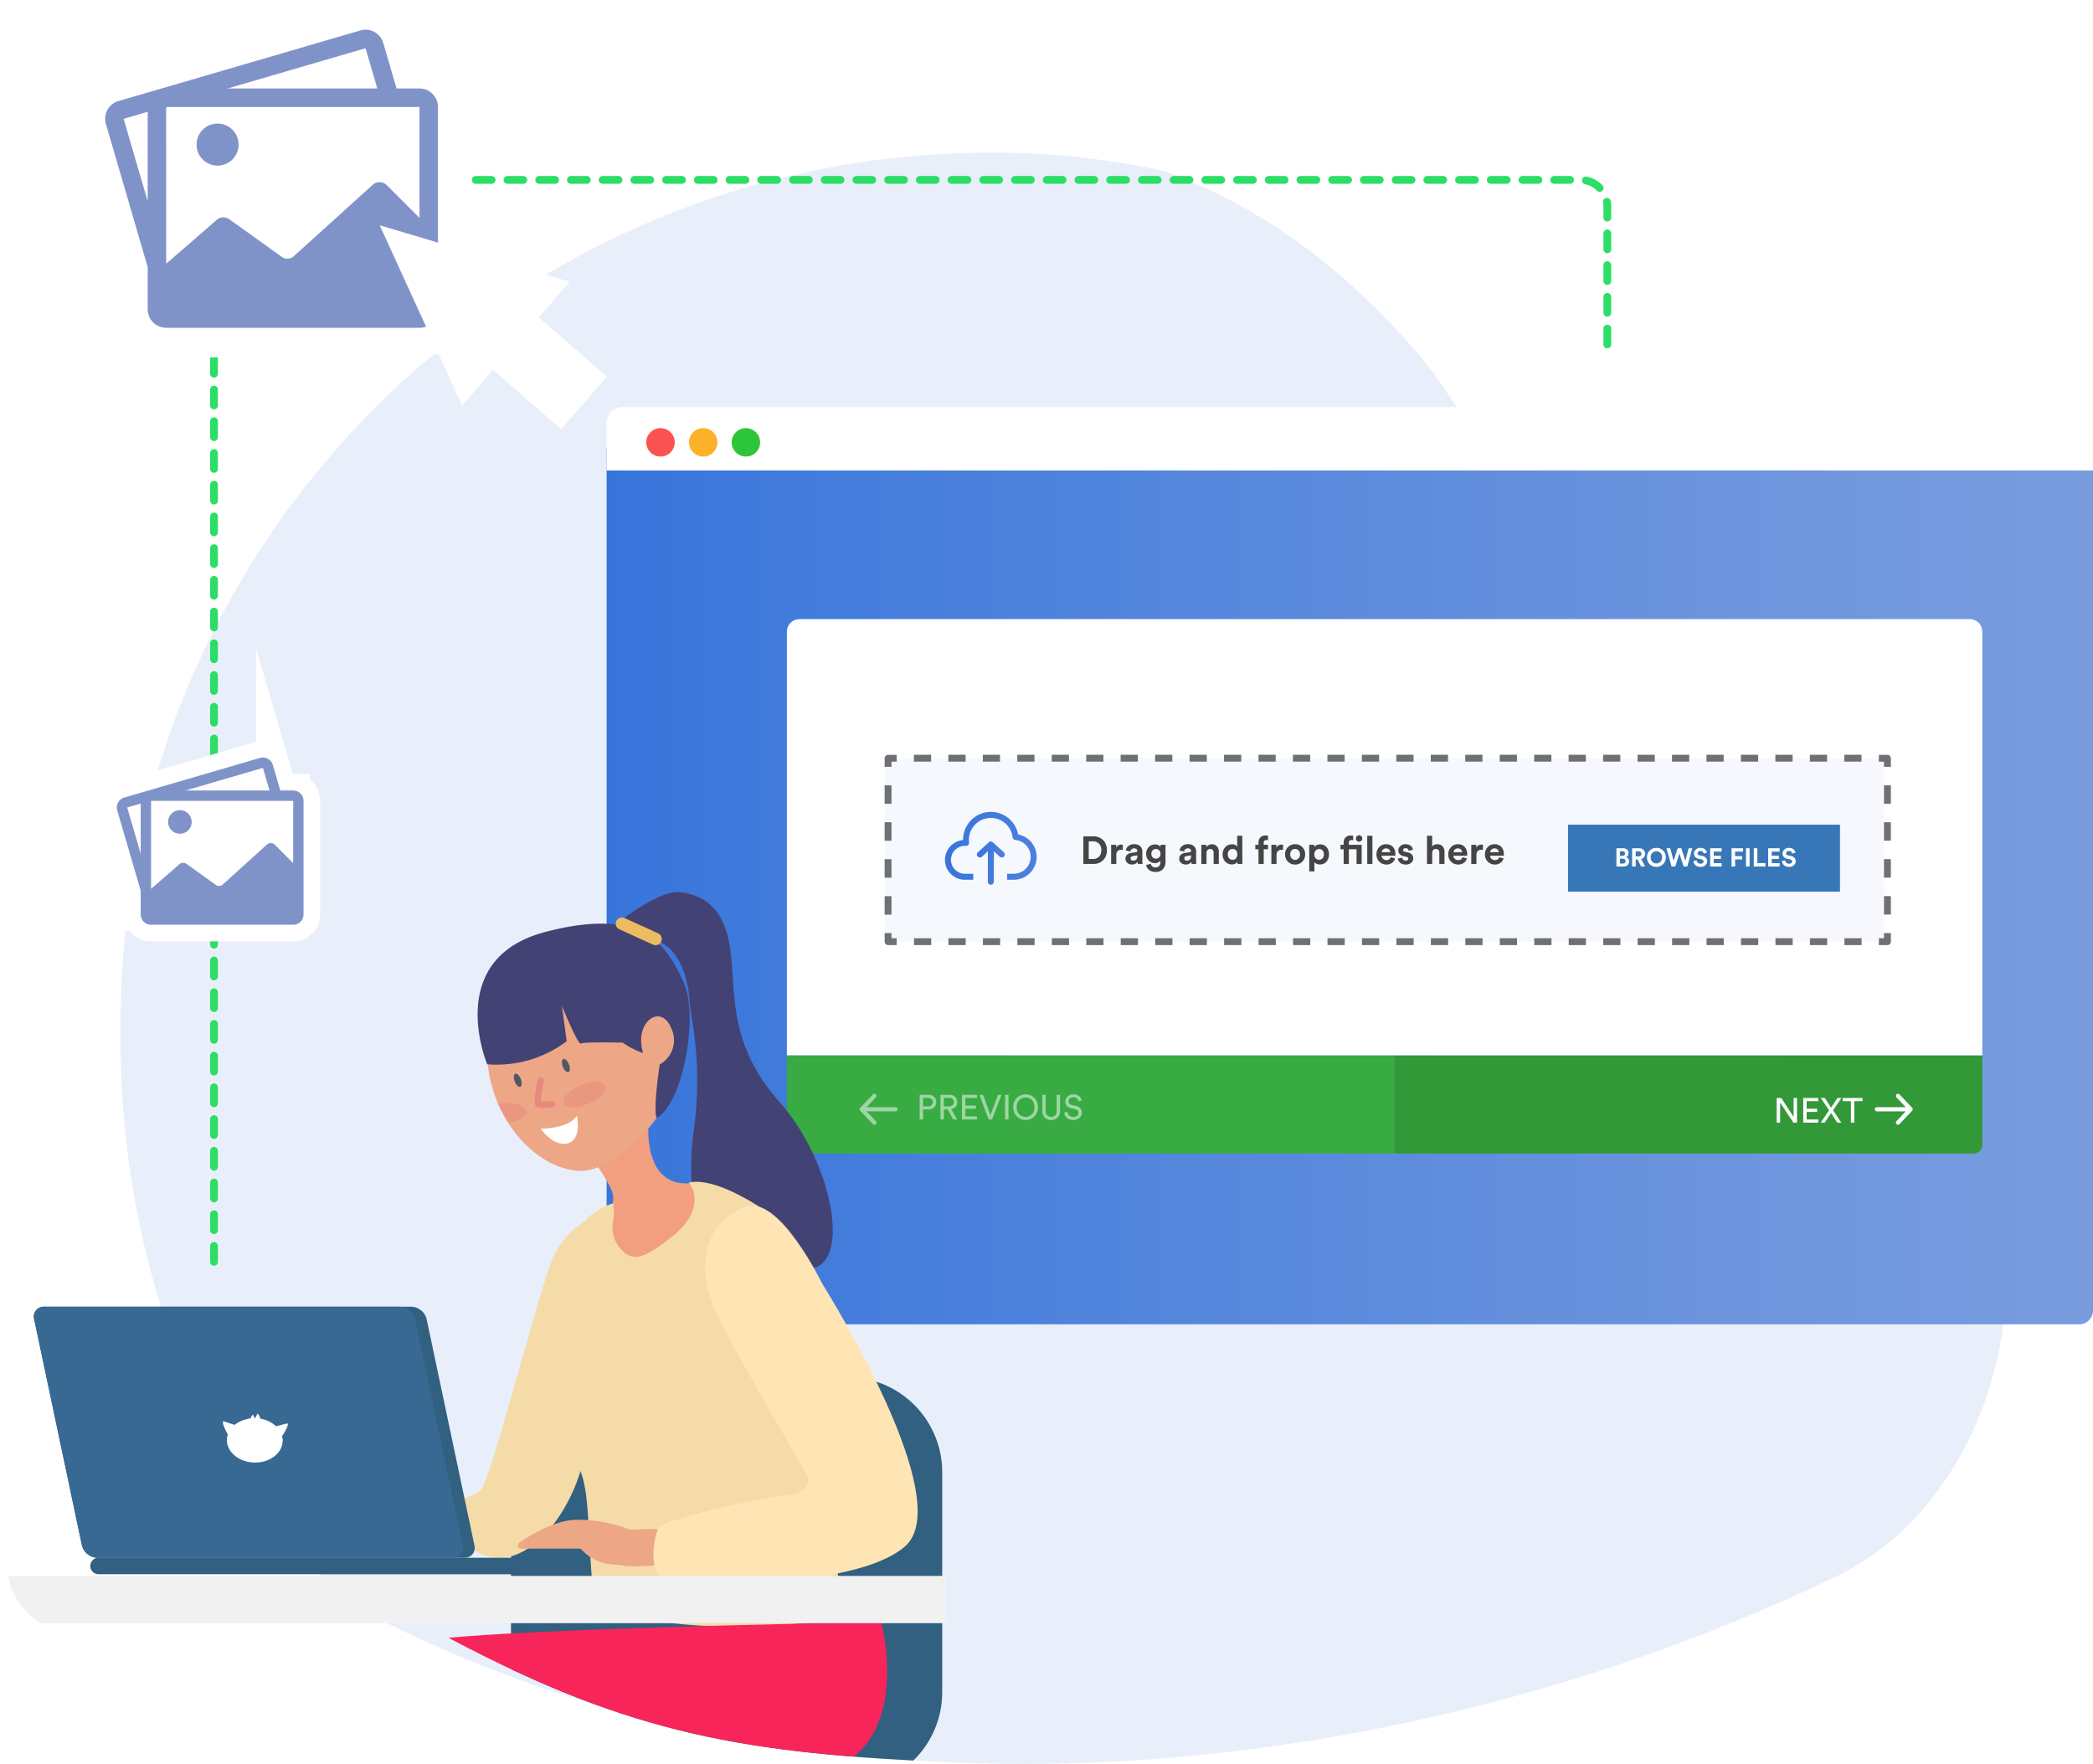 <svg xmlns="http://www.w3.org/2000/svg" width="537.779" height="453.222" viewBox="0 0 537.779 453.222" aria-hidden="true"><defs><linearGradient id="03-fileupload_svg__a" y1=".5" x2="1" y2=".5" gradientUnits="objectBoundingBox"><stop offset="0" stop-color="#3875db"/><stop offset=".282" stop-color="#4d82dc"/><stop offset=".741" stop-color="#6c94dd"/><stop offset="1" stop-color="#789cde"/></linearGradient><linearGradient id="03-fileupload_svg__b" y1=".5" x2="1" y2=".5" gradientUnits="objectBoundingBox"><stop offset="0" stop-color="#3875db"/><stop offset="1" stop-color="#4d80de"/></linearGradient><linearGradient id="03-fileupload_svg__d" x1="415.67" y1=".525" x2="415.731" y2="-.288" gradientUnits="objectBoundingBox"><stop offset="0" stop-color="#f19f7f"/><stop offset="1" stop-color="#db835b"/></linearGradient><clipPath id="03-fileupload_svg__c"><path data-name="Path 103" d="M124,2534c-2.032,44.7-10.892,97.4-5,141,5,37,105.283,10.447,114,17,46.56,24.56,75.808,29.382,129.056,31.622C439.229,2726.868,423.495,2529.4,398,2509c-10-8-66-36-149-22S125,2512,124,2534Z" fill="none"/></clipPath><filter id="03-fileupload_svg__e" x="89.361" y="49.686" width="74.749" height="68.763" filterUnits="userSpaceOnUse"><feOffset/><feGaussianBlur stdDeviation="2.732" result="blur"/><feFlood flood-opacity=".38"/><feComposite operator="in" in2="blur"/><feComposite in="SourceGraphic"/></filter></defs><g data-name="Group 91"><path data-name="Path 70" d="M615.185,2536.308a104.961,104.961,0,0,1,12.732,27.369,109.636,109.636,0,0,1,4.552,29.11c1.962,34.928-15.278,70.64-46.064,84.186-114.525,54.184-262.3,67.73-376.34,7.574a127.09,127.09,0,0,1-23.29-22.921c-27.274-34.527-39.589-83.374-38.769-128.115a224.617,224.617,0,0,1,4.542-45.047C173.39,2386.615,263.506,2310,371.516,2310a205.242,205.242,0,0,1,44.892,4.8,145.78,145.78,0,0,1,38.364,21.356,180.641,180.641,0,0,1,30.318,30.123c33.585,48.393,63.14,102.576,108.184,140.664A219.939,219.939,0,0,1,615.185,2536.308Z" fill="#e8effa" transform="translate(-117.008 -2270.778)"/><g data-name="Group 64"><g data-name="Group 63"><g data-name="Group 62"><path data-name="Path 71" d="M651.251,2611.048H276.409a3.537,3.537,0,0,1-3.536-3.537V2385.962H654.787v221.549A3.537,3.537,0,0,1,651.251,2611.048Z" fill="url(#03-fileupload_svg__a)" transform="translate(-117.008 -2270.778)"/><path data-name="Path 72" d="M654.787,2391.65H272.873v-12.214a4.037,4.037,0,0,1,4.037-4.037H650.75a4.037,4.037,0,0,1,4.037,4.037Z" fill="#fff" transform="translate(-117.008 -2270.778)"/><g data-name="Group 61" transform="translate(-117.008 -2270.778)"><circle data-name="Ellipse 21" cx="3.657" cy="3.657" r="3.657" transform="translate(283.061 2380.774)" fill="#fb5251"/><circle data-name="Ellipse 22" cx="3.657" cy="3.657" r="3.657" transform="translate(294.031 2380.774)" fill="#fcb129"/><circle data-name="Ellipse 23" cx="3.657" cy="3.657" r="3.657" transform="translate(305.001 2380.774)" fill="#2dc53a"/></g></g></g></g><g data-name="Group 75"><g data-name="Group 74"><g data-name="Group 73"><g data-name="Group 68"><path data-name="Path 73" d="M626.347,2541.978H319.19V2433.1a3.254,3.254,0,0,1,3.255-3.254H623.092a3.254,3.254,0,0,1,3.255,3.254Z" fill="#fff" transform="translate(-117.008 -2270.778)"/><path data-name="Path 74" d="M624.067,2567.168H475.206v-25.19H626.347v22.91A2.28,2.28,0,0,1,624.067,2567.168Z" fill="#329838" transform="translate(-117.008 -2270.778)"/><path data-name="Path 75" d="M475.206,2567.168H322.44a3.25,3.25,0,0,1-3.25-3.25v-21.94H475.206Z" fill="#38ab43" transform="translate(-117.008 -2270.778)"/><path data-name="Path 681" d="M6.015,0H5.1L1.68-5.166V0H.8V-6.336H1.975L5.139-1.475V-6.336h.876Zm5.461,0H7.623V-6.336h3.852v.813H8.5v1.948h2.7v.822H8.5V-.813h2.976Zm5.961-6.336L15.282-3.173,17.409,0H16.364l-1.6-2.476L13.128,0H12.1l2.163-3.173L12.119-6.336h1.055l1.6,2.484L16.4-6.336Zm5.425.813H20.743V0h-.876V-5.523H17.749v-.813h5.112Z" transform="translate(-117.008 -2270.778) translate(572.716 2559.229)" fill="#fff"/><g data-name="Group 66" opacity=".51"><path data-name="Path 682" d="M1.68-3.378H2.949a1.306,1.306,0,0,0,.894-.29.988.988,0,0,0,.331-.782,1.026,1.026,0,0,0-.331-.8,1.281,1.281,0,0,0-.894-.3H1.68Zm1.43.786H1.68V0H.8V-6.336H3.11A1.928,1.928,0,0,1,4.522-5.8,1.8,1.8,0,0,1,5.067-4.46a1.785,1.785,0,0,1-.545,1.341A1.946,1.946,0,0,1,3.11-2.592ZM9.42,0,7.972-2.592H7.024V0H6.14V-6.336H8.526A1.885,1.885,0,0,1,9.933-5.8a1.842,1.842,0,0,1,.532,1.345,1.762,1.762,0,0,1-.411,1.175,1.869,1.869,0,0,1-1.126.621L10.438,0Zm-2.4-3.378H8.365a1.266,1.266,0,0,0,.867-.29.988.988,0,0,0,.331-.782,1.026,1.026,0,0,0-.331-.8,1.242,1.242,0,0,0-.867-.3H7.024ZM15.524,0H11.672V-6.336h3.852v.813H12.548v1.948h2.7v.822h-2.7V-.813h2.976Zm3.468-1.126,1.93-5.21h.921L19.4,0h-.867L16.149-6.336h.929ZM23.629,0h-.894V-6.336h.894ZM26.4-5a2.439,2.439,0,0,0-.67,1.832,2.469,2.469,0,0,0,.67,1.841,2.219,2.219,0,0,0,1.618.661,2.219,2.219,0,0,0,1.618-.661,2.469,2.469,0,0,0,.67-1.841,2.454,2.454,0,0,0-.67-1.837,2.227,2.227,0,0,0-1.618-.657A2.219,2.219,0,0,0,26.4-5ZM24.836-3.173a3.519,3.519,0,0,1,.273-1.4,2.936,2.936,0,0,1,.724-1.041,3.349,3.349,0,0,1,1.014-.63,3.146,3.146,0,0,1,1.171-.223,3.146,3.146,0,0,1,1.171.223,3.349,3.349,0,0,1,1.014.63,2.936,2.936,0,0,1,.724,1.041,3.519,3.519,0,0,1,.273,1.4,3.362,3.362,0,0,1-.469,1.787A3.043,3.043,0,0,1,29.546-.241a3.24,3.24,0,0,1-1.528.375,3.24,3.24,0,0,1-1.528-.375,3.042,3.042,0,0,1-1.184-1.144A3.362,3.362,0,0,1,24.836-3.173Zm11.395,2.7A2.267,2.267,0,0,1,34.6.134a2.283,2.283,0,0,1-1.64-.608,2.22,2.22,0,0,1-.639-1.689V-6.336h.867V-2.19a1.566,1.566,0,0,0,.371,1.117A1.362,1.362,0,0,0,34.6-.679a1.347,1.347,0,0,0,1.037-.393A1.578,1.578,0,0,0,36-2.19V-6.336h.876v4.174A2.211,2.211,0,0,1,36.231-.474Zm6.2-4.424-.786.277a1.317,1.317,0,0,0-.4-.746,1.278,1.278,0,0,0-.938-.335,1.285,1.285,0,0,0-.876.3.957.957,0,0,0-.349.751.867.867,0,0,0,.21.59,1.093,1.093,0,0,0,.6.331l.947.206a2.231,2.231,0,0,1,1.215.639,1.628,1.628,0,0,1,.429,1.139A1.73,1.73,0,0,1,41.879-.42,2.257,2.257,0,0,1,40.3.134,2.359,2.359,0,0,1,38.63-.425a2.137,2.137,0,0,1-.7-1.327l.84-.268a1.524,1.524,0,0,0,.447.965,1.449,1.449,0,0,0,1.072.393,1.458,1.458,0,0,0,.965-.286.906.906,0,0,0,.34-.724.89.89,0,0,0-.241-.621,1.288,1.288,0,0,0-.706-.362l-.9-.2a2.106,2.106,0,0,1-1.126-.6,1.591,1.591,0,0,1-.42-1.135A1.748,1.748,0,0,1,38.809-5.9a2.1,2.1,0,0,1,1.479-.567A2.137,2.137,0,0,1,41.78-6,2.052,2.052,0,0,1,42.433-4.9Z" transform="translate(-117.008 -2270.778) translate(352.506 2558.416)" fill="#fff"/><g data-name="Group 65"><path data-name="Path 76" d="M337.88,2555.792a.608.608,0,0,0,.146.372l3.251,3.431a.539.539,0,0,0,.768.018.534.534,0,0,0,.016-.763l-2.381-2.516h7.409a.542.542,0,1,0,0-1.084H339.68l2.381-2.516a.536.536,0,0,0-.016-.765.542.542,0,0,0-.768.02l-3.251,3.431a.523.523,0,0,0-.146.372Z" fill="#fff" transform="translate(-117.008 -2270.778)"/></g></g><g data-name="Group 67"><path data-name="Path 77" d="M608.47,2555.792a.6.6,0,0,0-.147-.372l-3.25-3.431a.541.541,0,0,0-.769-.018.535.535,0,0,0-.016.763l2.382,2.516h-7.409a.542.542,0,0,0,0,1.084h7.409l-2.382,2.516a.536.536,0,0,0,.017.765.542.542,0,0,0,.768-.02l3.25-3.431a.528.528,0,0,0,.147-.372Z" fill="#fff" transform="translate(-117.008 -2270.778)"/></g></g><g data-name="Group 70"><g data-name="Group 69" fill="none" stroke="#707070" stroke-linejoin="round" stroke-width="1.765"><path data-name="Path 78" d="M601.969,2510.519v2.206h-2.206" transform="translate(-117.008 -2270.778)"/><path data-name="Line 3" transform="translate(-117.008 -2270.778) translate(349.612 2512.725)" stroke-dasharray="4.427 4.427" d="M245.723 0L0 0"/><path data-name="Path 79" d="M347.4,2512.725h-2.206v-2.206" transform="translate(-117.008 -2270.778)"/><path data-name="Line 4" transform="translate(-117.008 -2270.778) translate(345.193 2470.175)" stroke-dasharray="4.746 4.746" d="M0 35.598L0 0"/><path data-name="Path 80" d="M345.193,2467.8V2465.6H347.4" transform="translate(-117.008 -2270.778)"/><path data-name="Line 5" transform="translate(-117.008 -2270.778) translate(351.826 2465.595)" stroke-dasharray="4.427 4.427" d="M0 0L245.723 0"/><path data-name="Path 81" d="M599.763,2465.6h2.206v2.206" transform="translate(-117.008 -2270.778)"/><path data-name="Line 6" transform="translate(-117.008 -2270.778) translate(601.969 2472.548)" stroke-dasharray="4.746 4.746" d="M0 0L0 35.598"/></g></g><path data-name="Rectangle 76" transform="translate(-117.008 -2270.778) translate(344.38 2465.595)" opacity=".05" fill="url(#03-fileupload_svg__b)" d="M0 0H256.776V47.13H0z"/><g data-name="Group 71" fill="url(#03-fileupload_svg__b)" transform="translate(-117.008 -2270.778)"><path data-name="Path 82" d="M378.605,2485.178a7.128,7.128,0,0,0-14.129,1.448,5.106,5.106,0,0,0,.464,10.193h2.133v-1.536H364.94a3.584,3.584,0,1,1,0-7.169h.3a.727.727,0,0,0,.094-.006.768.768,0,0,0,.666-.858,5.633,5.633,0,0,1,1.616-4.664,5.634,5.634,0,0,1,9.577,3.336.768.768,0,0,0,.688.672,4.354,4.354,0,0,1-.4,8.689h-1.707v1.536h1.707a5.873,5.873,0,0,0,1.12-11.641Z"/><path data-name="Path 83" d="M371.6,2498.1a.768.768,0,0,0,.768-.768v-7.822l1.528,1.392a.805.805,0,0,0,1.089-.048.775.775,0,0,0-.049-1.088l-2.816-2.561a.688.688,0,0,0-.52-.2.647.647,0,0,0-.52.2l-2.816,2.561a.773.773,0,0,0-.048,1.088.821.821,0,0,0,1.088.048l1.528-1.392v7.822A.768.768,0,0,0,371.6,2498.1Z"/></g><path data-name="Path 679" d="M2.19-1.28h1.1a2.111,2.111,0,0,0,1.53-.58,2.23,2.23,0,0,0,.6-1.68,2.247,2.247,0,0,0-.6-1.685A2.088,2.088,0,0,0,3.3-5.81H2.19ZM3.34,0H.81V-7.09H3.35a3.466,3.466,0,0,1,2.525.95,3.462,3.462,0,0,1,.975,2.6A3.44,3.44,0,0,1,5.87-.95,3.483,3.483,0,0,1,3.34,0Zm7.61-4.94V-3.6a2.035,2.035,0,0,0-.4-.04,1.3,1.3,0,0,0-.92.325A1.4,1.4,0,0,0,9.28-2.25V0H7.95V-4.92H9.24v.73a1.394,1.394,0,0,1,1.4-.77Q10.75-4.96,10.95-4.94Zm.67,3.6a1.311,1.311,0,0,1,.41-1.01,1.953,1.953,0,0,1,1.06-.48l1.21-.18q.37-.05.37-.35a.573.573,0,0,0-.215-.46A.933.933,0,0,0,13.84-4a.933.933,0,0,0-.665.23.86.86,0,0,0-.275.57l-1.18-.25a1.73,1.73,0,0,1,.63-1.13,2.167,2.167,0,0,1,1.48-.49,2.2,2.2,0,0,1,1.62.525A1.831,1.831,0,0,1,15.97-3.2V-.78a4.526,4.526,0,0,0,.06.78H14.81a2.771,2.771,0,0,1-.05-.59,1.6,1.6,0,0,1-1.45.73A1.709,1.709,0,0,1,12.085-.3,1.386,1.386,0,0,1,11.62-1.34Zm1.97.49a1.139,1.139,0,0,0,.775-.265,1.1,1.1,0,0,0,.305-.875v-.22l-1.11.17q-.61.09-.61.62a.542.542,0,0,0,.17.405A.646.646,0,0,0,13.59-.85ZM16.94.27l1.2-.32a1.084,1.084,0,0,0,.38.67,1.157,1.157,0,0,0,.77.26Q20.6.88,20.6-.49V-.85a1.292,1.292,0,0,1-.52.45,1.841,1.841,0,0,1-.85.18A2.177,2.177,0,0,1,17.595-.9a2.366,2.366,0,0,1-.655-1.71,2.408,2.408,0,0,1,.65-1.7,2.142,2.142,0,0,1,1.64-.7,1.873,1.873,0,0,1,.9.195,1.137,1.137,0,0,1,.5.475v-.58h1.28V-.53a2.708,2.708,0,0,1-.64,1.845,2.436,2.436,0,0,1-1.94.735A2.532,2.532,0,0,1,17.7,1.53,1.944,1.944,0,0,1,16.94.27Zm2.52-1.63A1.1,1.1,0,0,0,20.3-1.7a1.262,1.262,0,0,0,.325-.91,1.227,1.227,0,0,0-.335-.9,1.113,1.113,0,0,0-.825-.34,1.137,1.137,0,0,0-.845.34,1.227,1.227,0,0,0-.335.9,1.251,1.251,0,0,0,.33.91A1.132,1.132,0,0,0,19.46-1.36Zm5.97.02a1.311,1.311,0,0,1,.41-1.01,1.953,1.953,0,0,1,1.06-.48l1.21-.18q.37-.05.37-.35a.573.573,0,0,0-.215-.46A.933.933,0,0,0,27.65-4a.933.933,0,0,0-.665.23.86.86,0,0,0-.275.57l-1.18-.25a1.73,1.73,0,0,1,.63-1.13,2.167,2.167,0,0,1,1.48-.49,2.2,2.2,0,0,1,1.62.525A1.831,1.831,0,0,1,29.78-3.2V-.78a4.526,4.526,0,0,0,.06.78H28.62a2.771,2.771,0,0,1-.05-.59,1.6,1.6,0,0,1-1.45.73A1.709,1.709,0,0,1,25.9-.3,1.386,1.386,0,0,1,25.43-1.34Zm1.97.49a1.139,1.139,0,0,0,.775-.265,1.1,1.1,0,0,0,.3-.875v-.22l-1.11.17q-.61.09-.61.62a.542.542,0,0,0,.17.405A.646.646,0,0,0,27.4-.85Zm5.05-1.98V0H31.12V-4.92h1.29v.61a1.372,1.372,0,0,1,.6-.55,1.849,1.849,0,0,1,.82-.19,1.628,1.628,0,0,1,1.325.545A2.119,2.119,0,0,1,35.61-3.1V0H34.28V-2.87a1.073,1.073,0,0,0-.225-.71.841.841,0,0,0-.685-.27.84.84,0,0,0-.67.29A1.078,1.078,0,0,0,32.45-2.83Zm9.2-4.41V-.89q0,.49.04.89H40.42a2.925,2.925,0,0,1-.05-.57,1.24,1.24,0,0,1-.535.5,1.8,1.8,0,0,1-.845.19,2.238,2.238,0,0,1-1.725-.735A2.637,2.637,0,0,1,36.59-2.47a2.637,2.637,0,0,1,.665-1.83,2.178,2.178,0,0,1,1.695-.74,1.436,1.436,0,0,1,1.39.61V-7.24ZM37.93-2.47a1.469,1.469,0,0,0,.34,1.025,1.133,1.133,0,0,0,.88.375,1.115,1.115,0,0,0,.87-.38,1.488,1.488,0,0,0,.34-1.03,1.417,1.417,0,0,0-.34-1.005,1.136,1.136,0,0,0-.87-.365,1.144,1.144,0,0,0-.875.37A1.422,1.422,0,0,0,37.93-2.47Zm9.91-3.67a.781.781,0,0,0-.485.155.617.617,0,0,0-.205.525v.54h1.11v1.14H47.15V0H45.81V-3.78h-.82V-4.92h.82v-.56a1.829,1.829,0,0,1,.485-1.33,1.734,1.734,0,0,1,1.305-.5,1.668,1.668,0,0,1,.66.1v1.12A1.509,1.509,0,0,0,47.84-6.14Zm4.28,1.2V-3.6a2.035,2.035,0,0,0-.4-.04,1.3,1.3,0,0,0-.92.325,1.4,1.4,0,0,0-.35,1.065V0H49.12V-4.92h1.29v.73a1.394,1.394,0,0,1,1.4-.77Q51.92-4.96,52.12-4.94Zm2.21,3.51a1.213,1.213,0,0,0,.89.37,1.2,1.2,0,0,0,.885-.37,1.4,1.4,0,0,0,.365-1.03A1.4,1.4,0,0,0,56.1-3.49a1.2,1.2,0,0,0-.885-.37,1.2,1.2,0,0,0-.885.37,1.4,1.4,0,0,0-.365,1.03A1.415,1.415,0,0,0,54.33-1.43Zm-.96-2.9a2.51,2.51,0,0,1,1.85-.74,2.493,2.493,0,0,1,1.845.74A2.544,2.544,0,0,1,57.8-2.46a2.544,2.544,0,0,1-.735,1.87A2.493,2.493,0,0,1,55.22.15a2.493,2.493,0,0,1-1.845-.74,2.544,2.544,0,0,1-.735-1.87A2.553,2.553,0,0,1,53.37-4.33ZM60.18,1.9H58.85V-4.92h1.29v.6a1.389,1.389,0,0,1,.58-.5,2.012,2.012,0,0,1,.93-.205,2.068,2.068,0,0,1,1.66.715,2.743,2.743,0,0,1,.61,1.845,2.705,2.705,0,0,1-.645,1.86A2.131,2.131,0,0,1,61.6.12a1.643,1.643,0,0,1-1.42-.6Zm2.08-3.34a1.447,1.447,0,0,0,.35-1.02,1.422,1.422,0,0,0-.345-1.01,1.144,1.144,0,0,0-.875-.37,1.153,1.153,0,0,0-.88.375,1.414,1.414,0,0,0-.35,1.005,1.432,1.432,0,0,0,.35,1.01,1.146,1.146,0,0,0,.88.38A1.129,1.129,0,0,0,62.26-1.44ZM71-3.78H69.03V0H67.69V-3.78h-.82V-4.92h.82v-.56a1.829,1.829,0,0,1,.485-1.33,1.734,1.734,0,0,1,1.305-.5,1.668,1.668,0,0,1,.66.1v1.12a1.509,1.509,0,0,0-.42-.05.787.787,0,0,0-.48.155.61.61,0,0,0-.21.525v.54h3.29V0H71Zm.08-2.18a.79.79,0,0,1-.24-.58.807.807,0,0,1,.24-.585.782.782,0,0,1,.58-.245.782.782,0,0,1,.58.245.807.807,0,0,1,.24.585.774.774,0,0,1-.24.575.8.8,0,0,1-.58.235A.808.808,0,0,1,71.08-5.96Zm4,5.96H73.75V-7.24h1.33Zm2.39-3.02h2.2a1.021,1.021,0,0,0-.295-.69,1.079,1.079,0,0,0-.805-.28,1.055,1.055,0,0,0-.78.3A1.009,1.009,0,0,0,77.47-3.02ZM79.8-1.74l1.11.33a2.121,2.121,0,0,1-.785,1.12A2.352,2.352,0,0,1,78.67.15a2.494,2.494,0,0,1-1.8-.715,2.54,2.54,0,0,1-.74-1.915,2.534,2.534,0,0,1,.72-1.865,2.317,2.317,0,0,1,1.7-.725,2.342,2.342,0,0,1,1.785.68,2.607,2.607,0,0,1,.645,1.87q0,.08-.005.18t0,.16l-.01.07H77.44a1.091,1.091,0,0,0,.38.8,1.251,1.251,0,0,0,.86.32A1.078,1.078,0,0,0,79.8-1.74Zm1.81.37,1.14-.25A.764.764,0,0,0,83-1.085a.919.919,0,0,0,.645.215.736.736,0,0,0,.48-.14.435.435,0,0,0,.17-.35q0-.37-.53-.48l-.65-.15a1.864,1.864,0,0,1-1.035-.54,1.357,1.357,0,0,1-.345-.93,1.475,1.475,0,0,1,.525-1.14,1.9,1.9,0,0,1,1.315-.47,2.46,2.46,0,0,1,.88.145,1.546,1.546,0,0,1,.59.37,1.834,1.834,0,0,1,.32.455,1.52,1.52,0,0,1,.14.45L84.4-3.4a.827.827,0,0,0-.235-.46.768.768,0,0,0-.575-.2.716.716,0,0,0-.445.14.423.423,0,0,0-.185.35q0,.36.45.44l.7.15a2.012,2.012,0,0,1,1.085.55,1.354,1.354,0,0,1,.375.96,1.527,1.527,0,0,1-.5,1.14,1.954,1.954,0,0,1-1.41.48,2.616,2.616,0,0,1-.93-.155,1.625,1.625,0,0,1-.635-.4,1.974,1.974,0,0,1-.34-.49A1.61,1.61,0,0,1,81.61-1.37Zm8.83-1.52V0H89.11V-7.24h1.33v2.73a1.632,1.632,0,0,1,1.33-.54,1.7,1.7,0,0,1,1.365.545A2.089,2.089,0,0,1,93.6-3.1V0H92.27V-2.87a1.073,1.073,0,0,0-.225-.71.841.841,0,0,0-.685-.27.841.841,0,0,0-.655.27A1.067,1.067,0,0,0,90.44-2.89Zm5.48-.13h2.2a1.021,1.021,0,0,0-.295-.69,1.079,1.079,0,0,0-.805-.28,1.055,1.055,0,0,0-.78.3A1.009,1.009,0,0,0,95.92-3.02Zm2.33,1.28,1.11.33a2.121,2.121,0,0,1-.785,1.12A2.352,2.352,0,0,1,97.12.15a2.494,2.494,0,0,1-1.8-.715,2.54,2.54,0,0,1-.74-1.915,2.534,2.534,0,0,1,.72-1.865A2.317,2.317,0,0,1,97-5.07a2.342,2.342,0,0,1,1.785.68,2.607,2.607,0,0,1,.645,1.87q0,.08-.005.18t0,.16l-.01.07H95.89a1.091,1.091,0,0,0,.38.8,1.251,1.251,0,0,0,.86.32A1.078,1.078,0,0,0,98.25-1.74Zm5.23-3.2V-3.6a2.035,2.035,0,0,0-.4-.04,1.3,1.3,0,0,0-.92.325,1.4,1.4,0,0,0-.35,1.065V0h-1.33V-4.92h1.29v.73a1.394,1.394,0,0,1,1.4-.77Q103.28-4.96,103.48-4.94Zm1.86,1.92h2.2a1.021,1.021,0,0,0-.295-.69,1.079,1.079,0,0,0-.805-.28,1.055,1.055,0,0,0-.78.3A1.009,1.009,0,0,0,105.34-3.02Zm2.33,1.28,1.11.33A2.121,2.121,0,0,1,108-.29a2.352,2.352,0,0,1-1.455.44,2.494,2.494,0,0,1-1.8-.715A2.54,2.54,0,0,1,104-2.48a2.534,2.534,0,0,1,.72-1.865,2.317,2.317,0,0,1,1.7-.725,2.342,2.342,0,0,1,1.785.68,2.607,2.607,0,0,1,.645,1.87q0,.08-.005.18t0,.16l-.01.07h-3.52a1.091,1.091,0,0,0,.38.8,1.251,1.251,0,0,0,.86.32A1.078,1.078,0,0,0,107.67-1.74Z" transform="translate(-117.008 -2270.778) translate(394.558 2492.762)" fill="#454545"/><g data-name="Group 72"><path data-name="Rectangle 77" transform="translate(-117.008 -2270.778) translate(519.898 2482.66)" fill="#3877b7" d="M0 0H69.882V17.217H0z"/><path data-name="Path 680" d="M.536-4.69H2.223a1.488,1.488,0,0,1,1.048.351,1.184,1.184,0,0,1,.38.913,1.076,1.076,0,0,1-.192.632.957.957,0,0,1-.49.374,1.044,1.044,0,0,1,.592.387A1.142,1.142,0,0,1,3.8-1.31a1.227,1.227,0,0,1-.4.943A1.488,1.488,0,0,1,2.348,0H.536Zm.9,1.938h.648a.711.711,0,0,0,.49-.159.546.546,0,0,0,.179-.43.541.541,0,0,0-.175-.427.729.729,0,0,0-.5-.155H1.435Zm0,1.991h.741A.771.771,0,0,0,2.7-.923a.558.558,0,0,0,.189-.447A.6.6,0,0,0,2.7-1.826.717.717,0,0,0,2.19-2H1.435ZM6.886,0l-.92-1.806H5.491V0h-.92V-4.69H6.4a1.467,1.467,0,0,1,1.085.41A1.4,1.4,0,0,1,7.9-3.248a1.357,1.357,0,0,1-.268.843,1.353,1.353,0,0,1-.731.486L7.905,0Zm-1.4-2.593h.741a.769.769,0,0,0,.539-.179.607.607,0,0,0,.2-.47.614.614,0,0,0-.2-.476A.769.769,0,0,0,6.231-3.9H5.491ZM9.777-3.5a1.489,1.489,0,0,0-.437,1.151,1.5,1.5,0,0,0,.437,1.154A1.455,1.455,0,0,0,10.8-.787a1.463,1.463,0,0,0,1.032-.407,1.5,1.5,0,0,0,.437-1.154A1.5,1.5,0,0,0,11.834-3.5,1.463,1.463,0,0,0,10.8-3.91,1.449,1.449,0,0,0,9.777-3.5ZM8.395-2.342A2.337,2.337,0,0,1,9.1-4.115a2.376,2.376,0,0,1,1.7-.675,2.385,2.385,0,0,1,1.707.675,2.337,2.337,0,0,1,.708,1.773,2.329,2.329,0,0,1-.708,1.766A2.385,2.385,0,0,1,10.8.1,2.376,2.376,0,0,1,9.1-.576,2.329,2.329,0,0,1,8.395-2.342Zm9.863.893L19.1-4.69h.933L18.741,0H17.8L16.73-3.341,15.658,0h-.953L13.4-4.69h.966l.86,3.228L16.267-4.69h.946Zm5.53-2.123-.82.251a.86.86,0,0,0-.251-.456.816.816,0,0,0-.6-.205.786.786,0,0,0-.529.175.535.535,0,0,0-.205.42q0,.43.509.529l.655.126a1.693,1.693,0,0,1,.966.5,1.273,1.273,0,0,1,.344.886,1.353,1.353,0,0,1-.46,1.015A1.726,1.726,0,0,1,22.161.1a2.291,2.291,0,0,1-.8-.132,1.548,1.548,0,0,1-.576-.354,1.817,1.817,0,0,1-.341-.47,1.485,1.485,0,0,1-.149-.513l.847-.225a.959.959,0,0,0,.294.628,1.011,1.011,0,0,0,.731.251.883.883,0,0,0,.559-.159.5.5,0,0,0,.2-.417.483.483,0,0,0-.149-.354.792.792,0,0,0-.42-.2L21.7-1.978a1.668,1.668,0,0,1-.9-.47,1.223,1.223,0,0,1-.331-.873,1.34,1.34,0,0,1,.48-1.045,1.684,1.684,0,0,1,1.154-.423,2.152,2.152,0,0,1,.721.112,1.364,1.364,0,0,1,.509.3,1.612,1.612,0,0,1,.3.387A1.577,1.577,0,0,1,23.788-3.572ZM27.565,0H24.628V-4.69h2.937v.86H25.541v1.072h1.832v.814H25.541V-.86h2.024Zm3.466,0h-.92V-4.69h2.964v.867H31.025v1.158h1.826v.84H31.032Zm3.724,0H33.83V-4.69h.926Zm4.075,0h-3V-4.69h.913V-.873h2.09Zm3.638,0H39.532V-4.69h2.937v.86H40.445v1.072h1.832v.814H40.445V-.86h2.024Zm4.068-3.572-.82.251a.86.86,0,0,0-.251-.456.816.816,0,0,0-.6-.205.786.786,0,0,0-.529.175.535.535,0,0,0-.205.42q0,.43.509.529l.655.126a1.693,1.693,0,0,1,.966.5,1.273,1.273,0,0,1,.344.886,1.353,1.353,0,0,1-.46,1.015A1.726,1.726,0,0,1,44.91.1a2.291,2.291,0,0,1-.8-.132,1.548,1.548,0,0,1-.576-.354,1.816,1.816,0,0,1-.341-.47,1.485,1.485,0,0,1-.149-.513l.847-.225a.959.959,0,0,0,.294.628,1.011,1.011,0,0,0,.731.251.883.883,0,0,0,.559-.159.5.5,0,0,0,.2-.417.483.483,0,0,0-.149-.354.792.792,0,0,0-.42-.2l-.655-.132a1.668,1.668,0,0,1-.9-.47,1.223,1.223,0,0,1-.331-.873,1.34,1.34,0,0,1,.48-1.045,1.684,1.684,0,0,1,1.154-.423,2.152,2.152,0,0,1,.721.112,1.364,1.364,0,0,1,.509.3,1.612,1.612,0,0,1,.3.387A1.577,1.577,0,0,1,46.537-3.572Z" transform="translate(-117.008 -2270.778) translate(531.799 2493.415)" fill="#fff"/></g></g></g></g><g data-name="Group 78"><g data-name="Group 77" clip-path="url(#03-fileupload_svg__c)" transform="translate(-117.008 -2270.778)"><g data-name="Group 76"><path data-name="Path 84" d="M273.521,2509.6s12.265-10.308,18.241-9.576,11.461,3.9,12.923,15-.73,23.9,12.8,39.137,18.653,42.552,7.072,42.552-26.58-3.537-26.58-3.537-5.167-15.239-2.705-31.943a94.848,94.848,0,0,0-.509-28.906c-.279-1.594-.465-3.2-.6-4.811-.349-4.24-1.962-13.209-9.345-15.473-9.764-2.992-11.3-2.438-11.3-2.438" fill="#434274"/><path data-name="Path 85" d="M272.751,2730.028h61.9a24.453,24.453,0,0,0,24.452-24.452v-56.52a24.451,24.451,0,0,0-24.452-24.452h-61.9a24.451,24.451,0,0,0-24.452,24.452v56.52a24.453,24.453,0,0,0,24.452,24.452" fill="#316080"/><path data-name="Path 86" d="M283.663,2558.7s-2.1,19.077,12.888,15.747c.845-.188,1.633,21.65,1.633,21.65l-28.445-.652,3.942-13.7a5.563,5.563,0,0,0,.332-5.453c-1.3-2.664-3.434-6.415-5.776-7.978-3.81-2.541,15.426-9.618,15.426-9.618" fill="url(#03-fileupload_svg__d)"/><path data-name="Path 87" d="M242.19,2541.179c0,15.007,10.983,29.493,23.506,30.455,9.223.706,27.093-16.618,27.093-31.625s-18.275-25.067-27.525-25.067-23.074,11.229-23.074,26.237" fill="#eda686"/><path data-name="Path 88" d="M268.748,2583.956s-6.618,2.132-10.137,11.2-15.555,55.738-17.962,58.33-12.222,4.26-12.222,4.26,7.222,12.961,16.481,13.331,19.609-12.035,22.582-27.591,1.258-59.535,1.258-59.535" fill="#f5dba8"/><path data-name="Path 89" d="M293.987,2574.639s5.476,6.207-4.548,14.086c-6.681,5.255-9.23,5.862-11.679,4.11a8.453,8.453,0,0,1-3.172-8.673c.395-1.841-.136-3.321.1-3.857.531-1.192-6.272,2.1-7.2,4.212s-1.66,8.983-1.924,13.625-2.122,12.866-5.306,18.04-8.62,19.5,0,25.333,7.295,13.832,8.754,33.953,65.125,11.275,65.125,11.275l-5.837-36.209-15.12-68.971s-12.22-8.588-19.2-6.924" fill="#f5dba8"/><path data-name="Path 90" d="M343.455,2687.544s9.2,34.928-18.168,39.055-76.454,0-76.454,0-16.281-28.343-25.957-32.638,120.579-6.417,120.579-6.417" fill="#f8255a"/><path data-name="Path 91" d="M261.627,2544.866c.357.923,1,1.536,1.428,1.368s.5-1.05.139-1.972-.995-1.537-1.427-1.368-.5,1.049-.14,1.972" fill="#505766"/><path data-name="Path 92" d="M249.258,2548.646c.356.924,1,1.536,1.429,1.368s.494-1.05.138-1.972-1-1.537-1.428-1.369-.5,1.05-.139,1.973" fill="#505766"/><path data-name="Path 93" d="M255.963,2548.345s-1.239,5.836-.621,6.185,3.176-.116,3.564,0" fill="none" stroke="#e8887e" stroke-linecap="round" stroke-miterlimit="10" stroke-width="1.594"/><path data-name="Path 94" d="M265.217,2557.473s1.431,5.924-2.245,7.047-7.088-3.757-7.088-3.757,7.088.155,9.333-3.29" fill="#fff"/><path data-name="Path 95" d="M285.435,2672.577a.833.833,0,0,1-.711.48c-1.524.093-6.129.335-7.583-.032-1.717-.43-6.668.337-10.672-4.068a.841.841,0,0,0-.62-.282H250.925a.844.844,0,0,1-.478-1.542c3.258-2.2,9.648-5.969,15.1-5.875a36.521,36.521,0,0,1,12.945,2.428c1.483.405,5.735-.59,8.971.427,2.8.882-1.175,6.641-2.026,8.464" fill="#eda686"/><path data-name="Path 96" d="M328.152,2600.367s-10.742-22.049-19.17-19.622-15.824,13.052-6.4,30.62,22,38.709,22,38.709,1.57,4.427-6,5-30.851,6.286-32.138,8-2.713,9.652,0,12.4,49.85,4.316,63.134-7.4-18.814-63.354-21.426-67.705" fill="#ffe4b4"/><path data-name="Path 97" d="M261.506,2671.025H142.275a2.115,2.115,0,0,0,0,4.229H261.506a2.115,2.115,0,1,0,0-4.229" fill="#316080"/><path data-name="Path 98" d="M226.636,2609.745l12.26,58.049a2.538,2.538,0,0,1-2.539,3.231H141.965a4.208,4.208,0,0,1-3.914-3.231l-12.26-58.049a2.535,2.535,0,0,1,2.55-3.222h94.392a4.2,4.2,0,0,1,3.9,3.222" fill="#316080"/><path data-name="Path 99" d="M223.667,2609.745l12.26,58.049a2.535,2.535,0,0,1-2.538,3.231H141.965a4.207,4.207,0,0,1-3.913-3.231l-12.262-58.049a2.536,2.536,0,0,1,2.551-3.222h91.423a4.188,4.188,0,0,1,3.9,3.222" fill="#376993"/><path data-name="Path 100" d="M189.5,2639.743c.63-.855,2.11-3.484,1.145-3.214-.37.1-.73.217-1.11.287-.114.021-1.1.322-1.607.41a7.606,7.606,0,0,0-3.5-1.829l-.555-.159c-.1-.434-.572-1.467-.767-1.109-.075.139-.14.278-.223.409-.027.043-.242.475-.352.626h-.08a4.99,4.99,0,0,1-.233-.491,3.1,3.1,0,0,1-.15-.319c-.122-.282-.537.475-.639.818,0,0-.51.107-.95.217a7.628,7.628,0,0,0-3.163,1.492c-.483-.11-1.5-.5-1.615-.527-.37-.095-.721-.232-1.083-.356-.947-.332.34,2.387.906,3.271l.1-.11a4.6,4.6,0,0,0-.306,1.483c-.114,3.146,2.995,5.791,6.949,5.917s7.253-2.323,7.367-5.461a4.513,4.513,0,0,0-.169-1.411Z" fill="#fff"/><path data-name="Path 101" d="M242.19,2544.231s-11.39-27.018,14.824-33.969,31.578,4.389,35.6,12.8-.05,31.213-6.878,34.991c0,0-1.048-1.219.781-13.778a7.113,7.113,0,0,0,2.927-9.387c-2.683-6.461-9.632-1.462-7.2,6.462a21.357,21.357,0,0,1-5.242-2.682s-10-.245-10.729.244-4.877-9.633-4.877-9.633l1.219,9.023a29.807,29.807,0,0,1-20.432,5.927" fill="#434274"/><path data-name="Line 7" transform="translate(276.808 2508.104)" fill="none" stroke="#ecbc60" stroke-linecap="round" stroke-miterlimit="10" stroke-width="3.189" d="M0 0L8.643 3.932"/><ellipse data-name="Ellipse 24" cx="5.805" cy="2.58" rx="5.805" ry="2.58" transform="translate(260.8 2551.894) rotate(-22.859)" fill="#e8887e" opacity=".5"/><path data-name="Path 102" d="M246.239,2554.225c-.438.032-.859.089-1.266.159.73,1.491,1.648,3.256,2.626,4.872,2.709-.407,4.709-1.607,4.617-2.878C252.113,2554.957,249.437,2553.993,246.239,2554.225Z" fill="#e8887e" opacity=".5"/><path data-name="Rectangle 78" transform="translate(113 2675.683)" fill="#f1f1f1" d="M0 0H247V12.148H0z"/></g></g></g><path data-name="Path 104" d="M172,2595V2323.882a6.882,6.882,0,0,1,6.882-6.882H523.118a6.882,6.882,0,0,1,6.882,6.882V2363" fill="none" stroke="#2cdd66" stroke-linecap="round" stroke-miterlimit="10" stroke-width="2" stroke-dasharray="4.075" transform="translate(-117.008 -2270.778)"/><g data-name="Group 84"><g data-name="Group 83"><g data-name="Group 82"><g data-name="Group 79"><path data-name="Path 105" d="M224.8,2293.514h-5.9l-3.412-11.69a4.734,4.734,0,0,0-5.868-3.225l-.01,0-62.169,18.147a4.741,4.741,0,0,0-3.222,5.878h0l10.742,36.8v10.835A4.74,4.74,0,0,0,159.7,2355h65.1a4.74,4.74,0,0,0,4.74-4.74h0v-52.006a4.74,4.74,0,0,0-4.74-4.74Z" fill="#fff" transform="translate(-117.008 -2270.778)"/><path data-name="Path 106" d="M224.8,2293.514h-5.9l-3.412-11.69a4.734,4.734,0,0,0-5.868-3.225l-.01,0-62.169,18.147a4.741,4.741,0,0,0-3.222,5.878h0l10.742,36.8v10.835A4.74,4.74,0,0,0,159.7,2355h65.1a4.74,4.74,0,0,0,4.74-4.74h0v-52.006a4.74,4.74,0,0,0-4.74-4.74Z" fill="none" stroke="#fff" stroke-miterlimit="10" stroke-width="15.201" transform="translate(-117.008 -2270.778)"/></g><g data-name="Group 81"><g data-name="Group 80"><path data-name="Path 107" d="M224.8,2293.514h-5.9l-3.412-11.69a4.734,4.734,0,0,0-5.868-3.225l-.01,0-62.169,18.147a4.741,4.741,0,0,0-3.222,5.878h0l10.742,36.8v10.835A4.74,4.74,0,0,0,159.7,2355h65.1a4.74,4.74,0,0,0,4.74-4.74h0v-52.006a4.74,4.74,0,0,0-4.74-4.74Zm-.005,33.245-8.409-8.41a2.619,2.619,0,0,0-3.609-.09l-20.286,18.352a2.438,2.438,0,0,1-3.056.175l-13.505-9.668a2.619,2.619,0,0,0-3.242.152l-12.979,11.276-.009-40.281h65.089Zm-13.864-43.593,3.02,10.348H175.476Zm-62.158,18.144,6.188-1.807v22.986Zm18.741,6.621a5.4,5.4,0,1,1,5.4,5.4,5.394,5.394,0,0,1-5.4-5.4Z" fill="#8093c9" transform="translate(-117.008 -2270.778)"/></g></g></g></g></g><g data-name="Group 90"><g data-name="Group 89"><g data-name="Group 88"><g data-name="Group 85"><path data-name="Path 108" d="M192.341,2473.884h-3.31l-1.915-6.559a2.656,2.656,0,0,0-3.292-1.809l-.005,0L148.941,2475.7a2.658,2.658,0,0,0-1.807,3.3h0l6.026,20.644v6.079a2.658,2.658,0,0,0,2.659,2.659h36.522a2.659,2.659,0,0,0,2.659-2.659h0v-29.176a2.659,2.659,0,0,0-2.659-2.659Z" fill="#fff" transform="translate(-117.008 -2270.778)"/><path data-name="Path 109" d="M192.341,2473.884h-3.31l-1.915-6.559a2.656,2.656,0,0,0-3.292-1.809l-.005,0L148.941,2475.7a2.658,2.658,0,0,0-1.807,3.3h0l6.026,20.644v6.079a2.658,2.658,0,0,0,2.659,2.659h36.522a2.659,2.659,0,0,0,2.659-2.659h0v-29.176a2.659,2.659,0,0,0-2.659-2.659Z" fill="none" stroke="#fff" stroke-miterlimit="10" stroke-width="8.528" transform="translate(-117.008 -2270.778)"/></g><g data-name="Group 87"><g data-name="Group 86"><path data-name="Path 110" d="M192.341,2473.884h-3.31l-1.915-6.559a2.656,2.656,0,0,0-3.292-1.809l-.005,0L148.941,2475.7a2.658,2.658,0,0,0-1.807,3.3h0l6.026,20.644v6.079a2.658,2.658,0,0,0,2.659,2.659h36.522a2.659,2.659,0,0,0,2.659-2.659h0v-29.176a2.659,2.659,0,0,0-2.659-2.659Zm0,18.651-4.718-4.719a1.469,1.469,0,0,0-2.024-.05l-11.381,10.3a1.367,1.367,0,0,1-1.714.1l-7.577-5.424a1.469,1.469,0,0,0-1.819.085l-7.282,6.326,0-22.6h36.516Zm-7.778-24.457,1.694,5.806H164.67Zm-34.872,10.179,3.472-1.013v12.9Zm10.514,3.715a3.027,3.027,0,1,1,3.027,3.026,3.027,3.027,0,0,1-3.027-3.026Z" fill="#8093c9" transform="translate(-117.008 -2270.778)"/></g></g></g></g></g><g transform="translate(-117.008 -2270.778) matrix(1, 0, 0, 1, 117.01, 2270.78)" filter="url(#03-fileupload_svg__e)"><path data-name="Path 111" d="M255.424,2352.335l7.953-9.151-48.81-14.524,16.329,35.7,4.855,10.613,7.953-9.15,17.5,15.208,5.86-6.742,5.86-6.742Z" transform="translate(-117.01 -2270.78)" fill="#fff"/></g></g></svg>